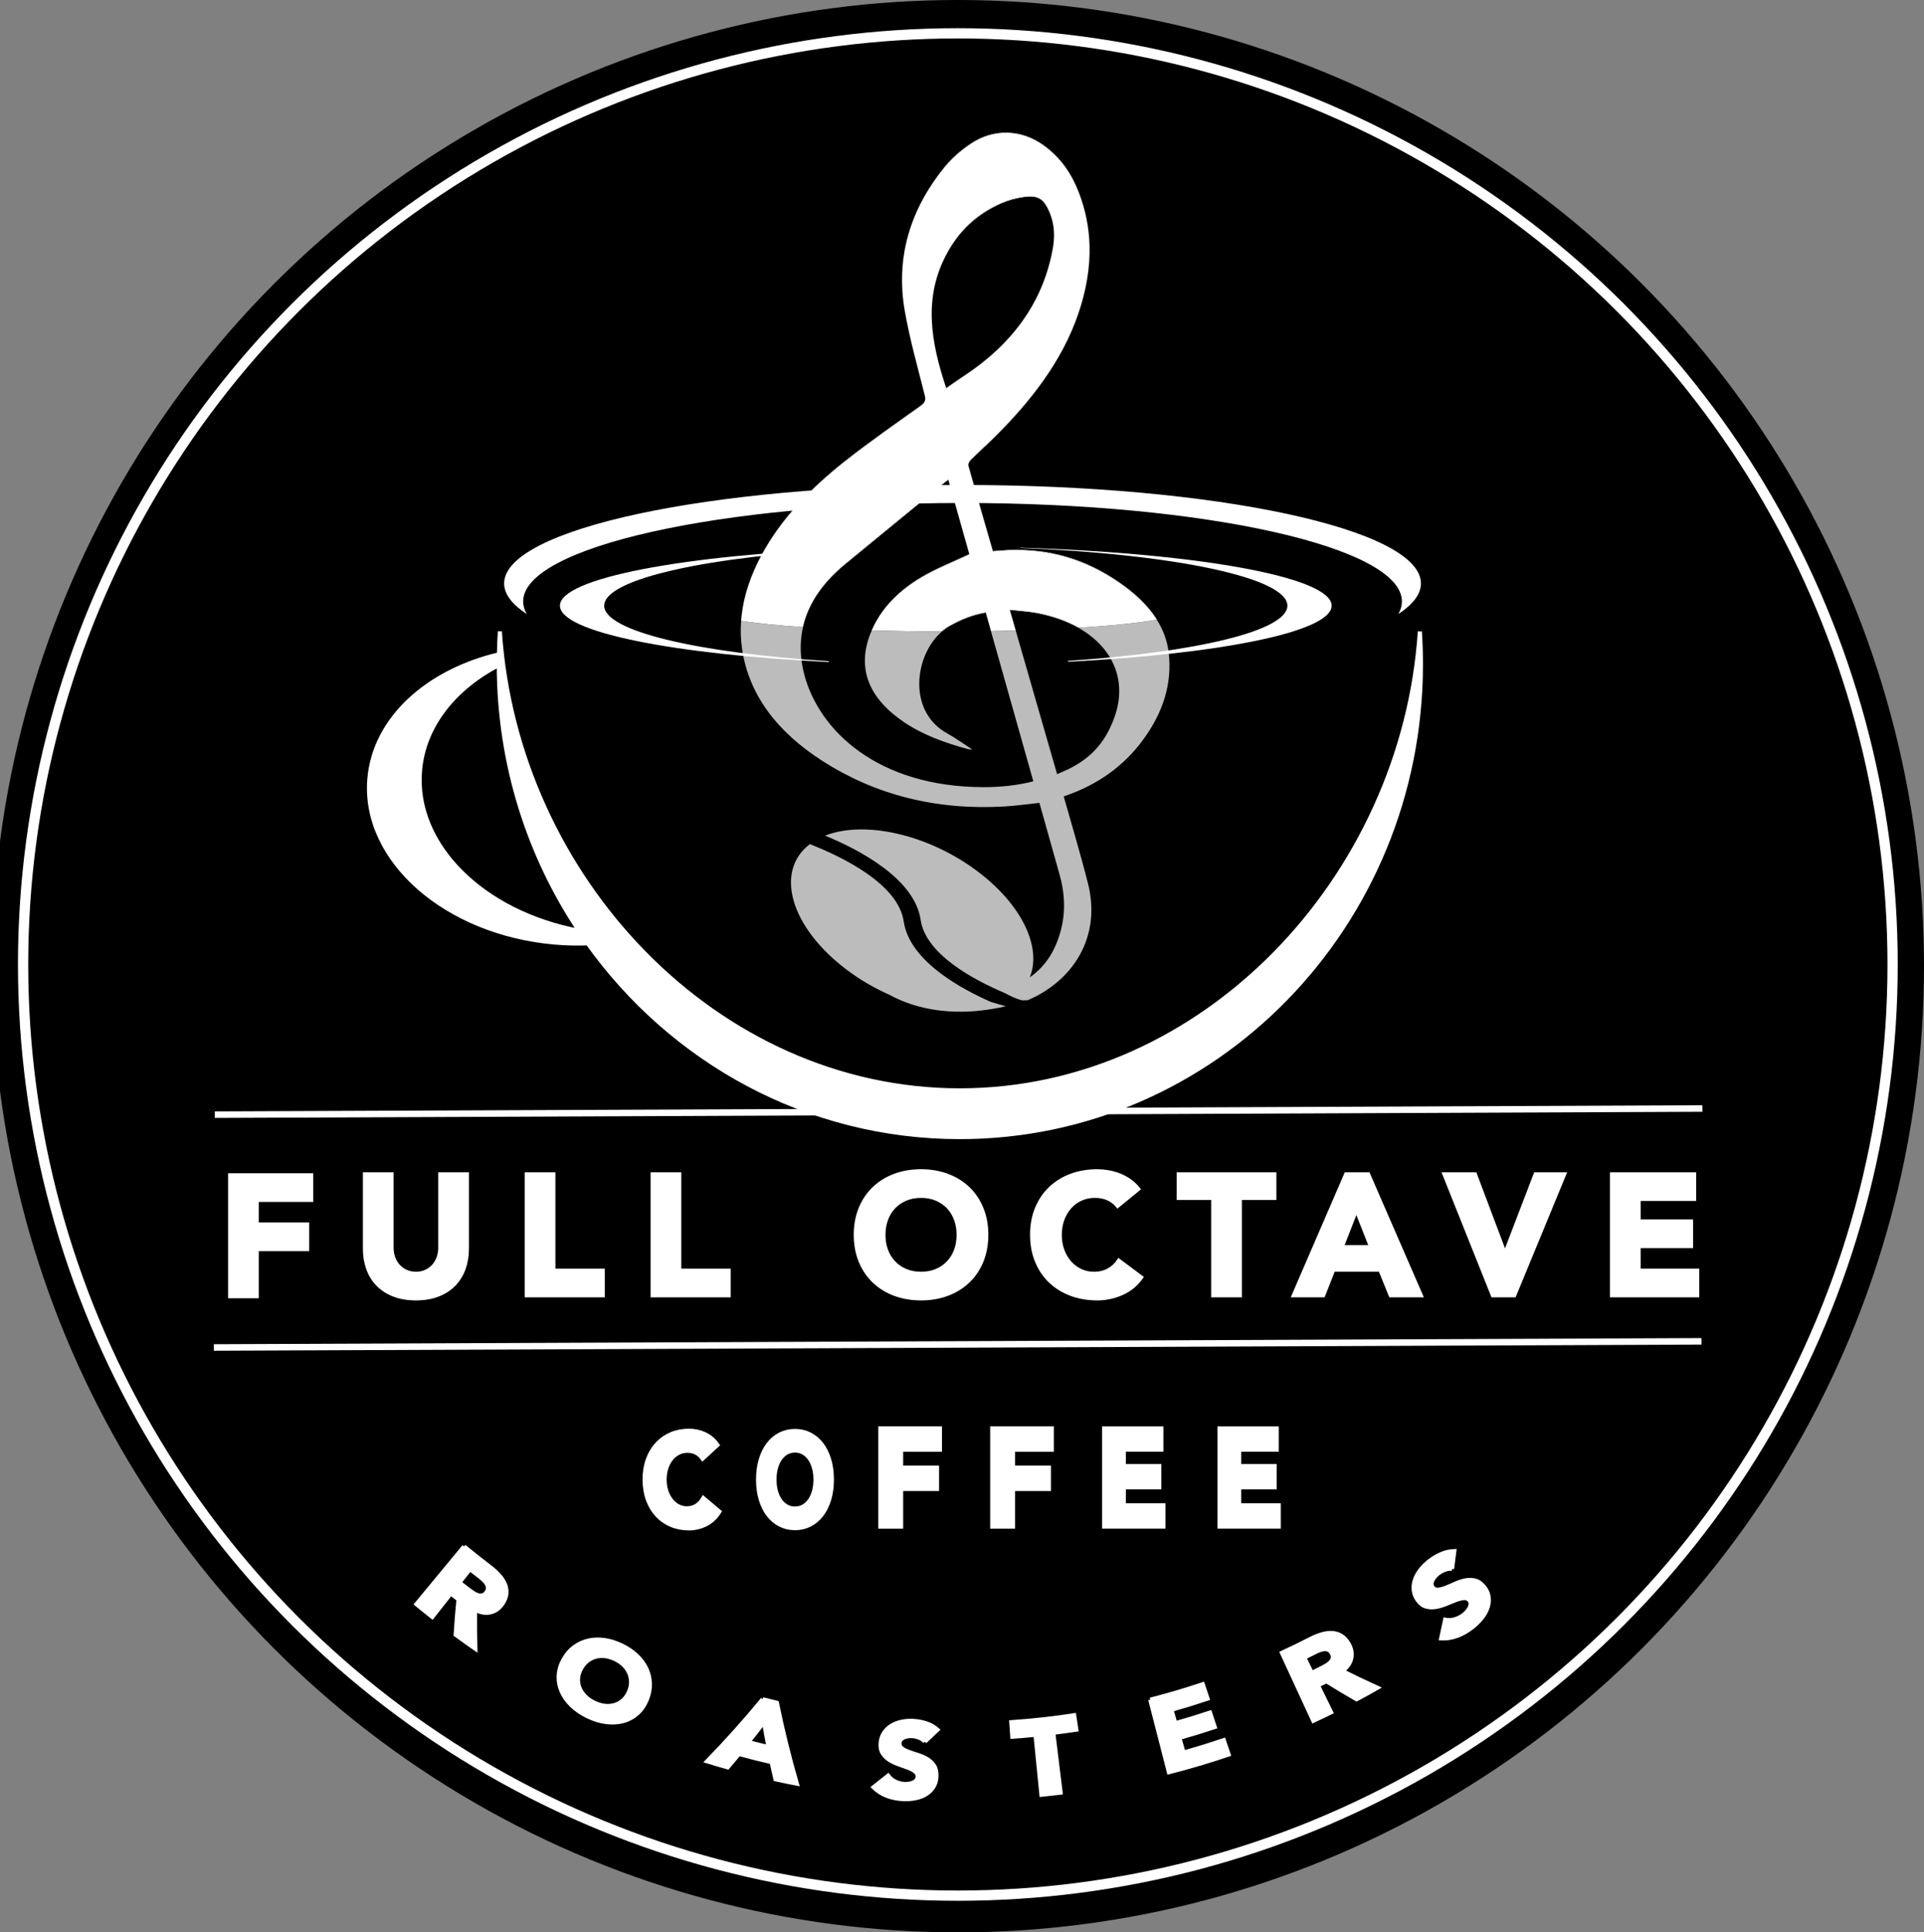 <?xml version="1.0" encoding="UTF-8" standalone="no"?>
<svg
   xmlns:dc="http://purl.org/dc/elements/1.1/"
   xmlns:cc="http://creativecommons.org/ns#"
   xmlns:rdf="http://www.w3.org/1999/02/22-rdf-syntax-ns#"
   xmlns:svg="http://www.w3.org/2000/svg"
   xmlns="http://www.w3.org/2000/svg"
   xmlns:sodipodi="http://sodipodi.sourceforge.net/DTD/sodipodi-0.dtd"
   xmlns:inkscape="http://www.inkscape.org/namespaces/inkscape"
   inkscape:export-ydpi="446.5"
   inkscape:export-xdpi="446.5"
   inkscape:export-filename="C:\Users\Joe\Desktop\Coffee Company\round black logo.png"
   sodipodi:docname="round sticker black.svg"
   inkscape:version="1.0 (4035a4fb49, 2020-05-01)"
   id="svg2522"
   version="1.1"
   viewBox="0 0 166.96 167.66"
   height="167.66mm"
   width="166.96mm">
  <rect x="0" y="0" width="166.96" height="167.66" fill="#808080" stroke="none"/>
  <defs
     id="defs2516">
    <clipPath
       clipPathUnits="userSpaceOnUse"
       id="clipPath3097">
      <path
         d="M 0,792 H 612 V 0 H 0 Z"
         id="path3095"
         inkscape:connector-curvature="0" />
    </clipPath>
    <clipPath
       id="clipPath3522"
       clipPathUnits="userSpaceOnUse">
      <path
         inkscape:connector-curvature="0"
         id="path3524"
         style="fill:none;stroke:#ffffff;stroke-width:1.058;stroke-linecap:butt;stroke-linejoin:miter;stroke-miterlimit:10;stroke-dasharray:none;stroke-opacity:1"
         d="m 187.965,131.467 c 0,46.02 -37.306,83.325 -83.325,83.325 -46.019,0 -83.325,-37.306 -83.325,-83.325 0,-46.02 37.306,-83.325 83.325,-83.325 46.02,0 83.325,37.306 83.325,83.325 z" />
    </clipPath>
  </defs>
  <sodipodi:namedview
     inkscape:document-rotation="0"
     showborder="false"
     inkscape:pagecheckerboard="false"
     showguides="false"
     fit-margin-bottom="0"
     fit-margin-right="0"
     fit-margin-left="-0.7"
     fit-margin-top="0"
     inkscape:window-maximized="1"
     inkscape:window-y="-9"
     inkscape:window-x="-9"
     inkscape:window-height="1001"
     inkscape:window-width="1920"
     showgrid="false"
     inkscape:current-layer="layer1"
     inkscape:document-units="mm"
     inkscape:cy="354.18673"
     inkscape:cx="501.18918"
     inkscape:zoom="1.0076756"
     inkscape:pageshadow="2"
     inkscape:pageopacity="0.0"
     borderopacity="1.0"
     bordercolor="#666666"
     pagecolor="#ffffff"
     id="base" />
  <g
     transform="translate(8.38,-77.34)"
     id="layer1"
     inkscape:groupmode="layer"
     inkscape:label="Layer 1">
    <ellipse
       ry="80.406"
       rx="80.406"
       cy="161.22"
       cx="73.997"
       id="path4432"
       style="fill:#ffffff;fill-opacity:1;stroke:#ffffff;stroke-width:1.5;stroke-linecap:butt;stroke-linejoin:miter;stroke-miterlimit:4;stroke-dasharray:none;stroke-dashoffset:12.7;stroke-opacity:1;paint-order:fill markers stroke" />
    <circle
       r="68.568"
       cy="161.17"
       cx="74.75"
       id="path13673"
       style="fill:#000000;fill-opacity:1;stroke:#000000;stroke-width:30.525;stroke-linecap:butt;stroke-linejoin:miter;stroke-miterlimit:4;stroke-dasharray:none;stroke-dashoffset:48;stroke-opacity:1;paint-order:fill markers stroke" />
    <path
       d="m 11.59,179.315 h 7.038 v 2.134 h -4.727 v 2.134 h 4.371 v 2.134 h -4.371 v 4.089 h -2.311 z"
       style="fill:#ffffff;fill-opacity:1;fill-rule:nonzero;stroke:#ffffff;stroke-width:0.353;stroke-opacity:1"
       id="path3089"
       inkscape:connector-curvature="0" />
    <g
       transform="matrix(0.353,0,0,-0.353,-34.102,314.849)"
       id="g3093"
       clip-path="url(#clipPath3097)">
      <g
         id="g3099"
         transform="translate(187.649,365.921)">
        <path
           d="m 0,0 c 0,-1.764 -0.267,-3.388 -0.798,-4.872 -0.533,-1.484 -1.323,-2.772 -2.373,-3.863 -1.05,-1.093 -2.359,-1.948 -3.927,-2.563 -1.569,-0.615 -3.375,-0.924 -5.418,-0.924 -2.072,0 -3.892,0.309 -5.46,0.924 -1.568,0.615 -2.877,1.47 -3.927,2.563 -1.05,1.091 -1.842,2.379 -2.373,3.863 -0.533,1.484 -0.798,3.108 -0.798,4.872 v 18.271 h 6.552 V 0.252 c 0,-0.924 0.147,-1.778 0.441,-2.562 0.294,-0.784 0.706,-1.463 1.239,-2.037 0.531,-0.574 1.169,-1.022 1.911,-1.343 0.742,-0.323 1.547,-0.484 2.415,-0.484 0.868,0 1.665,0.161 2.394,0.484 0.727,0.321 1.358,0.769 1.89,1.343 0.531,0.574 0.945,1.253 1.239,2.037 0.294,0.784 0.441,1.638 0.441,2.562 V 18.271 H 0 Z"
           style="fill:#ffffff;fill-opacity:1;fill-rule:nonzero;stroke:#ffffff;stroke-opacity:1"
           id="path3101"
           inkscape:connector-curvature="0" />
      </g>
      <g
         id="g3103"
         transform="translate(202.349,384.191)">
        <path
           d="M 0,0 H 6.552 V -23.688 H 18.69 v -6.048 H 0 Z"
           style="fill:#ffffff;fill-opacity:1;fill-rule:nonzero;stroke:#ffffff;stroke-opacity:1"
           id="path3105"
           inkscape:connector-curvature="0" />
      </g>
      <g
         id="g3107"
         transform="translate(233.303,384.191)">
        <path
           d="M 0,0 H 6.552 V -23.688 H 18.69 v -6.048 H 0 Z"
           style="fill:#ffffff;fill-opacity:1;fill-rule:nonzero;stroke:#ffffff;stroke-opacity:1"
           id="path3109"
           inkscape:connector-curvature="0" />
      </g>
      <g
         id="g3111"
         transform="translate(290.044,369.323)">
        <path
           d="m 0,0 c 0,-1.4 0.217,-2.682 0.651,-3.843 0.434,-1.163 1.057,-2.171 1.869,-3.024 0.812,-0.855 1.785,-1.52 2.919,-1.995 1.134,-0.477 2.401,-0.714 3.801,-0.714 1.4,0 2.667,0.237 3.801,0.714 1.134,0.475 2.106,1.14 2.919,1.995 0.812,0.853 1.435,1.861 1.869,3.024 0.434,1.161 0.65,2.443 0.65,3.843 0,1.371 -0.216,2.646 -0.65,3.822 C 17.395,4.998 16.772,6.013 15.96,6.867 15.147,7.721 14.175,8.386 13.041,8.862 11.907,9.338 10.64,9.576 9.24,9.576 7.84,9.576 6.573,9.338 5.439,8.862 4.305,8.386 3.332,7.721 2.52,6.867 1.708,6.013 1.085,4.998 0.651,3.822 0.217,2.646 0,1.371 0,0 m -6.804,0 c 0,2.38 0.399,4.536 1.197,6.468 0.798,1.931 1.911,3.576 3.339,4.935 1.428,1.358 3.122,2.401 5.082,3.129 1.959,0.728 4.102,1.092 6.426,1.092 2.324,0 4.466,-0.364 6.426,-1.092 1.959,-0.728 3.653,-1.771 5.082,-3.129 1.428,-1.359 2.541,-3.004 3.339,-4.935 C 24.885,4.536 25.284,2.38 25.284,0 c 0,-2.381 -0.399,-4.536 -1.197,-6.468 -0.798,-1.932 -1.911,-3.577 -3.339,-4.935 -1.429,-1.359 -3.123,-2.402 -5.082,-3.129 -1.96,-0.728 -4.102,-1.092 -6.426,-1.092 -2.324,0 -4.467,0.364 -6.426,1.092 -1.96,0.727 -3.654,1.77 -5.082,3.129 -1.428,1.358 -2.541,3.003 -3.339,4.935 -0.798,1.932 -1.197,4.087 -1.197,6.468"
           style="fill:#ffffff;fill-opacity:1;fill-rule:nonzero;stroke:#ffffff;stroke-opacity:1"
           id="path3113"
           inkscape:connector-curvature="0" />
      </g>
      <g
         id="g3115"
         transform="translate(347.625,376.463)">
        <path
           d="m 0,0 c -0.645,0.784 -1.436,1.386 -2.373,1.807 -0.939,0.42 -2.023,0.63 -3.255,0.63 -1.232,0 -2.373,-0.239 -3.423,-0.714 -1.05,-0.477 -1.96,-1.142 -2.73,-1.995 -0.771,-0.855 -1.372,-1.87 -1.806,-3.045 -0.434,-1.177 -0.651,-2.452 -0.651,-3.823 0,-1.4 0.217,-2.681 0.651,-3.842 0.434,-1.164 1.029,-2.171 1.785,-3.025 0.756,-0.854 1.645,-1.519 2.667,-1.995 1.022,-0.477 2.121,-0.714 3.297,-0.714 1.344,0 2.534,0.279 3.57,0.84 1.036,0.56 1.89,1.344 2.562,2.353 l 5.46,-4.075 c -1.26,-1.763 -2.856,-3.066 -4.788,-3.906 -1.932,-0.84 -3.92,-1.26 -5.964,-1.26 -2.324,0 -4.467,0.365 -6.426,1.092 -1.96,0.728 -3.654,1.771 -5.082,3.129 -1.428,1.358 -2.541,3.003 -3.339,4.936 -0.798,1.931 -1.197,4.086 -1.197,6.467 0,2.38 0.399,4.536 1.197,6.468 0.798,1.932 1.911,3.576 3.339,4.936 1.428,1.357 3.122,2.4 5.082,3.129 1.959,0.727 4.102,1.091 6.426,1.091 0.84,0 1.715,-0.077 2.625,-0.231 C -1.464,8.099 -0.567,7.854 0.315,7.519 1.197,7.183 2.044,6.734 2.856,6.174 3.668,5.613 4.396,4.928 5.04,4.116 Z"
           style="fill:#ffffff;fill-opacity:1;fill-rule:nonzero;stroke:#ffffff;stroke-opacity:1"
           id="path3117"
           inkscape:connector-curvature="0" />
      </g>
      <g
         id="g3119"
         transform="translate(371.103,378.396)">
        <path
           d="M 0,0 H -8.483 V 5.796 H 15.036 V 0 H 6.553 V -23.94 H 0 Z"
           style="fill:#ffffff;fill-opacity:1;fill-rule:nonzero;stroke:#ffffff;stroke-opacity:1"
           id="path3121"
           inkscape:connector-curvature="0" />
      </g>
      <g
         id="g3123"
         transform="translate(406.299,375.539)">
        <path
           d="M 0,0 -3.612,-9.24 H 3.654 Z M -2.52,8.652 H 2.898 L 15.834,-21.084 H 8.442 l -2.562,6.3 H -5.67 l -2.477,-6.3 h -7.225 z"
           style="fill:#ffffff;fill-opacity:1;fill-rule:nonzero;stroke:#ffffff;stroke-opacity:1"
           id="path3125"
           inkscape:connector-curvature="0" />
      </g>
      <g
         id="g3127"
         transform="translate(427.971,384.191)">
        <path
           d="m 0,0 h 7.477 l 7.349,-19.488 H 14.91 L 22.387,0 H 29.4 L 17.137,-29.736 h -5.25 z"
           style="fill:#ffffff;fill-opacity:1;fill-rule:nonzero;stroke:#ffffff;stroke-opacity:1"
           id="path3129"
           inkscape:connector-curvature="0" />
      </g>
      <g
         id="g3131"
         transform="translate(469.131,384.191)">
        <path
           d="M 0,0 H 20.202 V -6.048 H 6.552 v -5.545 h 12.894 v -6.048 H 6.552 v -6.047 h 14.406 v -6.048 H 0 Z"
           style="fill:#ffffff;fill-opacity:1;fill-rule:nonzero;stroke:#ffffff;stroke-opacity:1"
           id="path3133"
           inkscape:connector-curvature="0" />
      </g>
      <g
         id="g3135"
         transform="translate(241.958,309.268)">
        <path
           d="M 3.661,5.309 C 3.229,5.901 2.698,6.358 2.069,6.674 1.44,6.994 0.712,7.151 -0.114,7.151 -0.942,7.151 -1.706,6.972 -2.41,6.611 -3.115,6.251 -3.726,5.748 -4.242,5.101 -4.759,4.455 -5.162,3.687 -5.453,2.797 -5.745,1.907 -5.89,0.943 -5.89,-0.096 c 0,-1.061 0.145,-2.03 0.437,-2.909 0.291,-0.88 0.69,-1.643 1.197,-2.289 0.507,-0.647 1.103,-1.15 1.789,-1.51 0.685,-0.361 1.423,-0.54 2.212,-0.54 0.902,0 1.699,0.211 2.395,0.636 0.694,0.423 1.268,1.017 1.719,1.78 L 7.521,-8.014 C 6.675,-9.35 5.605,-10.334 4.309,-10.971 c -1.296,-0.634 -2.629,-0.954 -4.001,-0.954 -1.558,0 -2.997,0.277 -4.31,0.827 -1.315,0.552 -2.451,1.341 -3.409,2.37 -0.958,1.028 -1.704,2.272 -2.24,3.736 -0.535,1.462 -0.803,3.094 -0.803,4.896 0,1.801 0.268,3.434 0.803,4.895 0.535,1.464 1.282,2.708 2.24,3.736 0.958,1.029 2.094,1.818 3.409,2.37 1.314,0.551 2.752,0.825 4.31,0.825 0.563,0 1.15,-0.058 1.761,-0.175 C 2.679,11.439 3.281,11.253 3.872,11 4.464,10.745 5.031,10.406 5.577,9.981 6.121,9.557 6.609,9.039 7.042,8.423 Z"
           style="fill:#ffffff;fill-opacity:1;fill-rule:nonzero;stroke:#ffffff;stroke-width:1.36;stroke-opacity:1"
           id="path3137"
           inkscape:connector-curvature="0" />
      </g>
      <g
         id="g3139"
         transform="translate(262.77,305.527)">
        <path
           d="m 0.369,3.644 c 0,-1.059 0.12,-2.029 0.363,-2.909 0.242,-0.88 0.59,-1.642 1.043,-2.289 0.453,-0.647 0.996,-1.15 1.629,-1.51 0.633,-0.361 1.339,-0.541 2.121,-0.541 0.781,0 1.488,0.179 2.121,0.541 0.633,0.36 1.176,0.863 1.629,1.51 0.453,0.647 0.8,1.409 1.043,2.289 0.242,0.88 0.363,1.85 0.363,2.909 0,1.039 -0.121,2.003 -0.363,2.893 C 10.075,7.428 9.728,8.195 9.275,8.843 8.822,9.489 8.279,9.993 7.646,10.353 c -0.633,0.361 -1.34,0.541 -2.121,0.541 -0.782,0 -1.488,-0.179 -2.121,-0.541 C 2.771,9.993 2.228,9.489 1.775,8.843 1.322,8.195 0.974,7.428 0.732,6.537 0.489,5.647 0.369,4.683 0.369,3.644 m -3.797,0 c 0,1.801 0.223,3.434 0.668,4.897 0.445,1.463 1.066,2.708 1.863,3.736 0.797,1.029 1.742,1.817 2.836,2.369 1.093,0.551 2.289,0.827 3.586,0.827 1.297,0 2.492,-0.276 3.586,-0.827 1.093,-0.552 2.039,-1.34 2.836,-2.369 0.797,-1.028 1.418,-2.273 1.863,-3.736 0.445,-1.463 0.668,-3.096 0.668,-4.897 0,-1.802 -0.223,-3.434 -0.668,-4.897 C 13.365,-2.715 12.743,-3.961 11.947,-4.989 11.15,-6.018 10.204,-6.805 9.111,-7.358 8.017,-7.908 6.821,-8.186 5.525,-8.186 c -1.297,0 -2.493,0.277 -3.586,0.828 -1.094,0.552 -2.039,1.34 -2.836,2.369 -0.797,1.028 -1.418,2.273 -1.863,3.736 -0.445,1.463 -0.668,3.094 -0.668,4.897"
           style="fill:#ffffff;fill-opacity:1;fill-rule:nonzero;stroke:#ffffff;stroke-width:1.241;stroke-opacity:1"
           id="path3141"
           inkscape:connector-curvature="0" />
      </g>
      <g
         id="g3143"
         transform="translate(291.677,313.315)">
        <path
           d="m -2.176,8.22 h 14.217 V 3.395 H 2.493 V -1.431 H 11.323 V -6.256 H 2.493 V -15.505 H -2.176 Z"
           style="fill:#ffffff;fill-opacity:1;fill-rule:nonzero;stroke:#ffffff;stroke-width:1.44;stroke-opacity:1"
           id="path3145"
           inkscape:connector-curvature="0" />
      </g>
      <g
         id="g3147"
         transform="translate(317.924,313.315)">
        <path
           d="M -0.923,8.22 H 13.294 V 3.395 H 3.746 V -1.431 H 12.576 v -4.825 H 3.746 v -9.249 h -4.669 z"
           style="fill:#ffffff;fill-opacity:1;fill-rule:nonzero;stroke:#ffffff;stroke-width:1.44;stroke-opacity:1"
           id="path3149"
           inkscape:connector-curvature="0" />
      </g>
      <g
         id="g3151"
         transform="translate(344.169,313.315)">
        <path
           d="M 0.33,8.22 H 13.993 V 3.395 H 4.763 V -1.029 H 13.483 V -5.854 H 4.763 v -4.825 h 9.743 v -4.825 H 0.33 Z"
           style="fill:#ffffff;fill-opacity:1;fill-rule:nonzero;stroke:#ffffff;stroke-width:1.402;stroke-opacity:1"
           id="path3153"
           inkscape:connector-curvature="0" />
      </g>
      <g
         id="g3155"
         transform="translate(371.229,313.315)">
        <path
           d="M 1.622,8.22 H 15.286 V 3.395 H 6.054 V -1.029 H 14.775 V -5.854 H 6.054 v -4.825 h 9.744 v -4.825 H 1.622 Z"
           style="fill:#ffffff;fill-opacity:1;fill-rule:nonzero;stroke:#ffffff;stroke-width:1.402;stroke-opacity:1"
           id="path3157"
           inkscape:connector-curvature="0" />
      </g>
      <g
         id="g3159"
         transform="translate(309.486,553.628)">
        <path
           d="m 0,0 c -62.234,0 -112.686,-10.834 -112.686,-24.2 0,-2.626 1.949,-5.154 5.551,-7.522 -0.577,1.014 -0.876,2.047 -0.876,3.096 0,13.365 48.359,24.2 108.011,24.2 59.653,0 108.012,-10.835 108.012,-24.2 0,-1.049 -0.299,-2.082 -0.876,-3.096 3.601,2.368 5.551,4.896 5.551,7.522 C 112.687,-10.834 62.235,0 0,0"
           style="fill:#ffffff;fill-opacity:1;fill-rule:nonzero;stroke:#ffffff;stroke-width:0;stroke-miterlimit:4;stroke-dasharray:none;stroke-opacity:1"
           id="path3161"
           inkscape:connector-curvature="0" />
      </g>
      <g
         id="g3163"
         transform="translate(176.122,483.409)">
        <path
           d="M 0,0 C 0.931,10.97 8.374,20.229 19.354,25.971 19.401,1.734 26.68,-20.759 39.09,-39.366 15.503,-34.943 -1.553,-18.286 0,0 m 19.388,28.249 c -0.003,-0.152 -0.006,-0.305 -0.009,-0.457 -0.013,0.153 0.002,0.305 0.009,0.457 m 226.39,5.965 c -4.011,-60.479 -53.1,-112.791 -113.077,-112.791 -59.976,0 -109.065,52.312 -113.076,112.791 -0.124,-1.86 -0.192,-3.735 -0.231,-5.617 -17.582,-4.161 -30.593,-15.831 -31.846,-30.582 -1.694,-19.957 18.769,-37.989 45.706,-40.277 2.701,-0.229 5.363,-0.286 7.97,-0.192 20.625,-28.866 53.914,-47.613 91.477,-47.613 62.602,0 113.35,52.057 113.35,116.273 0,2.692 -0.097,5.361 -0.273,8.008"
           style="fill:#ffffff;fill-opacity:1;fill-rule:nonzero;stroke:#ffffff;stroke-opacity:1"
           id="path3165"
           inkscape:connector-curvature="0" />
      </g>
      <g
         id="g3167"
         transform="translate(300.217,575.629)">
        <path
           d="m 0,0 c -1.746,6.946 -3.717,13.876 -4.939,20.878 -0.273,1.569 -0.464,3.127 -0.571,4.674 0.106,-1.581 0.296,-3.174 0.576,-4.778 C -3.713,13.772 -1.741,6.842 0.004,-0.104 0.065,-0.348 0.095,-0.566 0.102,-0.771 0.106,-0.538 0.071,-0.284 0,0"
           style="fill:#ffffff;fill-opacity:1;fill-rule:nonzero;stroke:none"
           id="path3169"
           inkscape:connector-curvature="0" />
      </g>
      <g
         id="g3171"
         transform="translate(337.955,595.821)">
        <path
           d="m 0,0 c -3.92,-11.533 -11.635,-21.608 -21.199,-30.959 -1.715,-1.677 -3.539,-3.291 -5.227,-4.981 -0.394,-0.395 -0.725,-1.034 -0.599,-1.483 v -10e-4 c -0.059,0.44 0.237,1.012 0.603,1.379 1.689,1.691 3.513,3.304 5.228,4.981 9.564,9.351 17.278,19.427 21.199,30.96 C 1.911,5.503 2.923,11.118 2.749,16.734 2.907,11.153 1.895,5.572 0,0"
           style="fill:#ffffff;fill-opacity:1;fill-rule:nonzero;stroke:none"
           id="path3173"
           inkscape:connector-curvature="0" />
      </g>
      <g
         id="g3175"
         transform="translate(255.07,520.547)">
        <path
           d="M 0,0 C 0.023,0.287 0.058,0.572 0.088,0.858 0.057,0.572 0.024,0.287 0,0"
           style="fill:#ffffff;fill-opacity:1;fill-rule:nonzero;stroke:none"
           id="path3177"
           inkscape:connector-curvature="0" />
      </g>
      <g
         id="g3179"
         transform="translate(295.125,495.312)">
        <path
           d="m 0,0 c 4.551,-3.079 9.958,-5.056 15.666,-6.605 0.202,-0.055 0.434,-0.05 1.103,-0.12 -0.657,0.446 -0.998,0.689 -1.354,0.918 -1.572,1.009 -3.068,2.095 -4.735,3.005 -9.984,5.452 -8.11,19.369 -1.366,25.115 -0.043,0 -0.085,0 -0.127,0 -5.97,0.01 -11.721,0.102 -17.128,0.264 C -8.09,22.233 -8.256,21.898 -8.388,21.547 -11.568,13.076 -8.678,5.872 0,0"
           style="fill:#bdbcbc;fill-opacity:1;fill-rule:nonzero;stroke:#ffffff;stroke-width:0;stroke-miterlimit:4;stroke-dasharray:none;stroke-opacity:1"
           id="path3181"
           inkscape:connector-curvature="0" />
      </g>
      <g
         id="g3183"
         transform="translate(360.144,512.564)">
        <path
           d="m 0,0 c -0.361,2.897 -1.371,5.529 -2.898,7.951 -4.53,-0.793 -11.123,-1.471 -19.144,-1.97 -0.052,-0.003 -0.107,-0.006 -0.159,-0.009 8.437,-4.751 12.057,-12.858 8.972,-21.76 -1.869,-5.394 -5.127,-10.048 -11.624,-13.097 -0.767,-0.361 -1.557,-0.693 -2.558,-1.136 -3.402,11.804 -6.762,23.457 -10.18,35.317 -1.977,-0.055 -4.001,-0.101 -6.06,-0.138 h -0.025 c 3.47,-12.299 6.933,-24.573 10.42,-36.934 -4.081,-1.041 -8.154,-1.441 -12.274,-1.432 -26.128,0.057 -40.414,14.026 -44.007,27.586 -1.089,4.108 -1.193,8.028 -0.346,11.755 -0.01,0 -0.02,0.001 -0.03,0.002 -6.085,0.42 -11.249,0.946 -15.179,1.549 -0.17,-2.29 -0.102,-4.606 0.244,-6.952 1.653,-11.177 8.521,-20.32 19.816,-27.546 12.852,-8.221 27.732,-12.126 44.684,-11.142 2.834,0.164 5.642,0.576 8.587,0.887 1.645,-5.853 3.282,-11.712 4.94,-17.568 1.318,-4.66 1.538,-9.345 0.261,-14.013 -1.127,-4.12 -3.277,-8.332 -7.574,-11.31 2.983,7.295 -1.805,17.762 -12.829,26.052 -12.149,9.137 -27.82,12.586 -37.48,8.784 8.56,-3.536 22.006,-10.625 23.484,-20.705 1.237,-8.425 12.945,-14.72 20.8,-18.039 1.23,-0.671 2.638,-1.384 4.169,-1.728 0.385,-0.087 0.909,0.077 1.298,0 6.297,2.659 11.459,7.385 13.968,13.437 2.093,5.047 2.179,10.241 0.878,15.382 -1.788,7.07 -3.915,14.092 -5.941,21.295 8.667,2.912 14.928,7.712 19.447,13.83 C -1.371,-14.924 0.963,-7.731 0,0"
           style="fill:#bdbcbc;fill-opacity:1;fill-rule:nonzero;stroke:none"
           id="path3185"
           inkscape:connector-curvature="0" />
      </g>
      <g
         id="g3187"
         transform="translate(304.115,433.573)">
        <path
           d="m 0,0 c -4.624,3.476 -8.361,7.771 -9.101,12.816 -1.364,9.286 -15.444,15.985 -23.069,18.962 -8.771,-6.703 -4.73,-20.502 9.073,-30.882 3.311,-2.491 6.885,-4.555 10.527,-6.168 5.024,-2.751 11.098,-4.187 17.669,-4.138 1.205,-0.012 2.377,0.044 3.509,0.165 0.384,0.033 0.769,0.069 1.156,0.112 2.216,0.245 4.309,0.603 6.279,1.071 -1.251,0.329 -2.535,0.686 -3.794,1.089 C 8.374,-5.252 3.877,-2.916 0,0"
           style="fill:#bdbcbc;fill-opacity:1;fill-rule:nonzero;stroke:none"
           id="path3189"
           inkscape:connector-curvature="0" />
      </g>
      <g
         id="g3191"
         transform="translate(305.753,610.685)">
        <path
           d="m 0,0 c 2.79,5.062 6.897,9.359 13.303,12.161 1.694,0.741 3.659,1.273 5.588,1.535 3.01,0.409 4.456,-0.331 5.604,-2.47 1.081,-2.013 1.609,-4.087 1.713,-6.186 -0.092,2.134 -0.618,4.245 -1.717,6.29 -1.149,2.14 -2.595,2.88 -5.604,2.471 C 16.958,13.539 14.992,13.006 13.299,12.265 6.893,9.464 2.785,5.166 -0.004,0.104 -3.048,-5.417 -4.049,-10.952 -3.818,-16.52 -4.032,-10.988 -3.024,-5.487 0,0"
           style="fill:#ffffff;fill-opacity:1;fill-rule:nonzero;stroke:none"
           id="path3193"
           inkscape:connector-curvature="0" />
      </g>
      <g
         id="g3195"
         transform="translate(321.099,522.994)">
        <path
           d="m 0,0 c 0.01,-0.036 0.021,-0.071 0.03,-0.107 2.326,-0.259 4.458,-0.367 6.499,-0.747 3.957,-0.735 7.418,-1.973 10.315,-3.604 0.052,0.003 0.107,0.006 0.159,0.009 -2.93,1.678 -6.445,2.95 -10.478,3.7 C 4.476,-0.368 2.336,-0.261 0,0"
           style="fill:#ffffff;fill-opacity:1;fill-rule:nonzero;stroke:none"
           id="path3197"
           inkscape:connector-curvature="0" />
      </g>
      <g
         id="g3199"
         transform="translate(280.774,534.254)">
        <path
           d="m 0,0 c 8.145,6.683 16.288,13.366 24.434,20.047 0.185,0.152 0.399,0.285 0.784,0.557 1.778,-6.3 3.511,-12.441 5.14,-18.212 0.008,0.003 0.015,0.006 0.023,0.009 C 28.744,8.2 27.002,14.375 25.214,20.708 24.829,20.437 24.615,20.304 24.429,20.151 16.283,13.47 8.14,6.787 -0.004,0.104 -5.332,-4.266 -8.7,-9.067 -10.186,-14.252 -8.684,-9.105 -5.294,-4.343 0,0"
           style="fill:#ffffff;fill-opacity:1;fill-rule:nonzero;stroke:none"
           id="path3201"
           inkscape:connector-curvature="0" />
      </g>
      <g
         id="g3203"
         transform="translate(287.672,519.005)">
        <path
           d="M 0,0 C -0.016,-0.031 -0.031,-0.063 -0.046,-0.095 -0.031,-0.063 -0.016,-0.032 0,0"
           style="fill:#ffffff;fill-opacity:1;fill-rule:nonzero;stroke:none"
           id="path3205"
           inkscape:connector-curvature="0" />
      </g>
      <g
         id="g3207"
         transform="translate(270.231,518.699)">
        <path
           d="M 0,0 C 0.01,0 0.02,-0.001 0.029,-0.002 0.094,0.282 0.157,0.566 0.232,0.848 0.158,0.564 0.063,0.285 0,0"
           style="fill:#ffffff;fill-opacity:1;fill-rule:nonzero;stroke:none"
           id="path3209"
           inkscape:connector-curvature="0" />
      </g>
      <g
         id="g3211"
         transform="translate(306.26,519.02)">
        <path
           d="m 0,0 c -0.688,-0.387 -1.337,-0.86 -1.948,-1.394 0.042,0 0.084,-0.001 0.127,-0.001 0.575,0.491 1.183,0.929 1.825,1.291 2.658,1.493 5.423,2.707 8.93,3.319 0.425,-1.506 0.849,-3.008 1.274,-4.513 h 0.024 C 9.797,0.242 9.364,1.779 8.929,3.32 5.422,2.708 2.658,1.493 0,0"
           style="fill:#ffffff;fill-opacity:1;fill-rule:nonzero;stroke:none"
           id="path3213"
           inkscape:connector-curvature="0" />
      </g>
      <g
         id="g3215"
         transform="translate(270.463,519.546)">
        <path
           d="M 0,0 C 0.04,0.152 0.082,0.304 0.125,0.455 0.081,0.304 0.041,0.152 0,0"
           style="fill:#ffffff;fill-opacity:1;fill-rule:nonzero;stroke:none"
           id="path3217"
           inkscape:connector-curvature="0" />
      </g>
      <g
         id="g3219"
         transform="translate(331.699,611.96)">
        <path
           d="m 0,0 c -2.205,-12.572 -9.249,-23.266 -22.106,-31.65 -1.337,-0.871 -2.608,-1.799 -4.117,-2.844 -1.87,5.612 -3.313,11.171 -3.542,16.699 0.215,-5.562 1.665,-11.157 3.547,-16.804 1.508,1.045 2.78,1.973 4.115,2.845 12.859,8.383 19.903,19.077 22.107,31.65 C 0.23,1.188 0.325,2.481 0.262,3.765 0.314,2.516 0.22,1.258 0,0"
           style="fill:#ffffff;fill-opacity:1;fill-rule:nonzero;stroke:none"
           id="path3221"
           inkscape:connector-curvature="0" />
      </g>
      <g
         id="g3223"
         transform="translate(255.04,520.25)">
        <path
           d="m 0,0 c 0.003,0 0.007,-0.001 0.011,-0.002 0.008,0.1 0.011,0.2 0.019,0.3 C 0.022,0.198 0.007,0.1 0,0"
           style="fill:#ffffff;fill-opacity:1;fill-rule:nonzero;stroke:none"
           id="path3225"
           inkscape:connector-curvature="0" />
      </g>
      <g
         id="g3227"
         transform="translate(287.672,519.005)">
        <path
           d="m 0,0 c 2.377,4.788 6.42,8.788 11.838,11.961 3.535,2.07 7.573,3.655 11.65,5.585 -0.009,0.031 -0.019,0.063 -0.028,0.095 C 19.391,15.716 15.362,14.132 11.834,12.066 6.384,8.874 2.368,4.827 0,0"
           style="fill:#ffffff;fill-opacity:1;fill-rule:nonzero;stroke:none"
           id="path3229"
           inkscape:connector-curvature="0" />
      </g>
      <g
         id="g3231"
         transform="translate(316.955,537.303)">
        <path
           d="m 0,0 c 1.289,0.089 2.519,0.203 3.752,0.255 10.624,0.445 19.47,-2.585 27.173,-7.864 3.969,-2.72 7.194,-5.735 9.365,-9.179 0.018,0.003 0.038,0.006 0.055,0.009 -2.171,3.484 -5.419,6.529 -9.425,9.275 C 23.218,-2.226 14.372,0.805 3.748,0.359 2.514,0.308 1.284,0.193 -0.004,0.104 -2.052,7.19 -4.079,14.136 -6.025,21.094 -6.021,21.06 -6.03,21.022 -6.021,20.99 -4.074,14.032 -2.048,7.086 0,0"
           style="fill:#ffffff;fill-opacity:1;fill-rule:nonzero;stroke:none"
           id="path3233"
           inkscape:connector-curvature="0" />
      </g>
      <g
         id="g3235"
         transform="translate(321.129,522.887)">
        <path
           d="m 0,0 -0.026,0.003 c 0.486,-1.686 0.966,-3.353 1.45,-5.029 0.008,0 0.016,0 0.025,10e-4 C 0.966,-3.351 0.485,-1.684 0,0"
           style="fill:#ffffff;fill-opacity:1;fill-rule:nonzero;stroke:none"
           id="path3237"
           inkscape:connector-curvature="0" />
      </g>
      <g
         id="g3239"
         transform="translate(287.184,517.889)">
        <path
           d="M 0,0 C 0.147,0.34 0.279,0.687 0.443,1.021 0.278,0.681 0.099,0.348 -0.049,0.001 -0.033,0 -0.016,0 0,0"
           style="fill:#ffffff;fill-opacity:1;fill-rule:nonzero;stroke:none"
           id="path3241"
           inkscape:connector-curvature="0" />
      </g>
      <g
         id="g3243"
         transform="translate(305.054,631.683)">
        <path
           d="m 0,0 c 1.74,2.139 4.011,4.139 6.51,5.8 5.67,3.768 12.463,3.485 17.921,-0.476 4.384,-3.182 6.9,-7.184 8.575,-11.498 1.675,-4.316 2.51,-8.635 2.644,-12.953 -0.124,4.353 -0.961,8.707 -2.649,13.058 -1.674,4.314 -4.19,8.315 -8.574,11.497 C 18.968,9.389 12.175,9.673 6.506,5.904 4.007,4.243 1.735,2.243 -0.004,0.105 -7.734,-9.396 -11.095,-19.67 -10.347,-30.502 -11.066,-19.708 -7.705,-9.47 0,0"
           style="fill:#ffffff;fill-opacity:1;fill-rule:nonzero;stroke:none"
           id="path3245"
           inkscape:connector-curvature="0" />
      </g>
      <g
         id="g3247"
         transform="translate(280.625,559.444)">
        <path
           d="m 0,0 c 5.936,4.682 12.272,9.08 18.515,13.538 0.856,0.611 1.2,1.144 1.179,1.876 C 19.681,14.733 19.326,14.225 18.51,13.642 12.268,9.185 5.932,4.787 -0.005,0.104 c -8.606,-6.788 -15.834,-14.34 -20.551,-23.111 -2.629,-4.889 -4.363,-9.894 -4.91,-15.032 0.56,5.101 2.303,10.071 4.915,14.928 C -15.834,-14.34 -8.607,-6.789 0,0"
           style="fill:#ffffff;fill-opacity:1;fill-rule:nonzero;stroke:none"
           id="path3249"
           inkscape:connector-curvature="0" />
      </g>
      <g
         id="g3251"
         transform="translate(305.748,610.79)">
        <path
           d="m 0,0 c 2.79,5.062 6.897,9.359 13.303,12.161 1.694,0.741 3.659,1.273 5.588,1.535 3.01,0.409 4.455,-0.331 5.605,-2.47 C 25.594,9.18 26.121,7.07 26.212,4.936 26.276,3.651 26.181,2.358 25.955,1.066 23.75,-11.506 16.707,-22.2 3.848,-30.584 c -1.336,-0.872 -2.607,-1.8 -4.115,-2.844 -1.882,5.647 -3.332,11.241 -3.547,16.803 C -4.045,-11.057 -3.044,-5.522 0,0 m -35.285,-91.243 c 0.041,0.152 0.08,0.304 0.125,0.455 1.486,5.185 4.854,9.986 10.181,14.357 8.145,6.682 16.288,13.366 24.434,20.047 0.186,0.152 0.399,0.285 0.785,0.557 1.788,-6.334 3.53,-12.509 5.167,-18.307 -0.008,-0.004 -0.015,-0.007 -0.023,-0.01 0.009,-0.031 0.019,-0.064 0.028,-0.095 -4.078,-1.929 -8.115,-3.514 -11.65,-5.584 -5.418,-3.174 -9.461,-7.174 -11.838,-11.962 -0.016,-0.031 -0.031,-0.063 -0.046,-0.095 -0.164,-0.333 -0.295,-0.68 -0.443,-1.02 5.408,-0.163 11.158,-0.254 17.128,-0.264 0.611,0.535 1.26,1.008 1.949,1.394 2.657,1.494 5.422,2.708 8.929,3.32 0.434,-1.54 0.868,-3.078 1.303,-4.617 2.059,0.036 4.083,0.082 6.06,0.138 -0.483,1.676 -0.964,3.343 -1.45,5.029 l 0.026,-0.003 c -0.009,0.036 -0.02,0.071 -0.03,0.108 2.336,-0.261 4.476,-0.368 6.525,-0.749 4.033,-0.75 7.548,-2.023 10.478,-3.701 8.021,0.499 14.614,1.177 19.144,1.971 -2.171,3.443 -5.397,6.459 -9.366,9.179 -7.703,5.279 -16.548,8.309 -27.173,7.864 -1.233,-0.052 -2.462,-0.166 -3.751,-0.255 -2.048,7.086 -4.075,14.031 -6.021,20.99 -0.01,0.032 0,0.07 -0.005,0.103 v 10e-4 c -0.126,0.45 0.205,1.088 0.6,1.483 1.687,1.691 3.511,3.305 5.226,4.981 9.565,9.351 17.28,19.427 21.2,30.96 1.894,5.572 2.907,11.153 2.749,16.734 -0.135,4.318 -0.97,8.637 -2.645,12.953 -1.675,4.314 -4.19,8.316 -8.575,11.498 -5.458,3.961 -12.251,4.244 -17.921,0.476 -2.499,-1.661 -4.77,-3.661 -6.51,-5.8 -7.704,-9.47 -11.066,-19.708 -10.347,-30.502 0.107,-1.546 0.298,-3.104 0.571,-4.673 1.222,-7.002 3.194,-13.932 4.939,-20.879 0.072,-0.284 0.106,-0.537 0.102,-0.771 0.021,-0.732 -0.323,-1.264 -1.179,-1.876 -6.243,-4.457 -12.579,-8.855 -18.515,-13.537 -8.607,-6.789 -15.834,-14.341 -20.551,-23.112 -2.612,-4.856 -4.355,-9.826 -4.915,-14.927 -0.031,-0.286 -0.065,-0.572 -0.088,-0.858 -0.009,-0.1 -0.012,-0.2 -0.019,-0.3 3.93,-0.603 9.094,-1.129 15.179,-1.549 0.064,0.285 0.158,0.565 0.233,0.848"
           style="fill:#ffffff;fill-opacity:1;fill-rule:nonzero;stroke:#ffffff;stroke-width:0;stroke-miterlimit:4;stroke-dasharray:none;stroke-opacity:1"
           id="path3253"
           inkscape:connector-curvature="0" />
      </g>
      <g
         id="g3255"
         transform="translate(390.949,523.956)">
        <path
           d="m -1.607,0 c 0,-6.178 -22.427,-11.457 -54.067,-13.568 0.087,-0.068 0.172,-0.137 0.259,-0.204 37.632,1.957 64.691,7.384 64.691,13.772 0,7.04 -32.853,12.911 -76.504,14.261 -0.01,-0.027 -0.02,-0.053 -0.029,-0.08 C -29.648,12.692 -1.607,6.908 -1.607,0"
           style="fill:#ffffff;fill-opacity:1;fill-rule:nonzero;stroke:#ffffff;stroke-width:0;stroke-miterlimit:4;stroke-dasharray:none;stroke-opacity:1"
           id="path3257"
           inkscape:connector-curvature="0" />
      </g>
      <g
         id="g3259"
         transform="translate(276.749,510.304)">
        <path
           d="m 0,0 c -32.316,2.053 -55.351,7.391 -55.351,13.652 0,6.601 25.601,12.175 60.686,13.956 -0.003,0.044 -0.006,0.087 -0.009,0.131 -41.164,-1.625 -71.56,-7.316 -71.56,-14.087 0,-6.46 27.671,-11.937 65.965,-13.838 0.09,0.062 0.18,0.124 0.269,0.186"
           style="fill:#ffffff;fill-opacity:1;fill-rule:nonzero;stroke:none"
           id="path3261"
           inkscape:connector-curvature="0" />
      </g>
      <g
         id="g3263"
         transform="translate(185.811,283.865)">
        <path
           d="m 0,0 c 0.734,-0.578 1.472,-1.15 2.212,-1.717 0.338,-0.26 0.704,-0.521 1.1,-0.787 0.395,-0.266 0.785,-0.461 1.171,-0.586 0.386,-0.125 0.762,-0.15 1.128,-0.076 0.368,0.074 0.699,0.314 0.996,0.72 0.277,0.377 0.409,0.743 0.397,1.096 C 6.993,-0.996 6.895,-0.661 6.712,-0.342 6.53,-0.022 6.28,0.289 5.964,0.593 5.646,0.896 5.322,1.174 4.991,1.427 4.187,2.04 3.387,2.661 2.59,3.289 1.727,2.192 0.863,1.097 0,0 M 1.148,8.864 C 3.22,7.15 5.319,5.486 7.444,3.873 8.282,3.237 9.025,2.57 9.678,1.863 10.33,1.159 10.822,0.43 11.154,-0.33 11.486,-1.09 11.619,-1.883 11.552,-2.715 11.484,-3.547 11.147,-4.404 10.534,-5.287 9.792,-6.354 8.84,-7.039 7.67,-7.327 6.5,-7.616 5.216,-7.41 3.832,-6.697 c -0.041,-3.182 -0.013,-6.383 0.085,-9.6 -1.631,1.126 -3.249,2.278 -4.854,3.456 0.179,2.911 0.412,5.805 0.696,8.68 -0.63,0.484 -1.257,0.973 -1.882,1.466 -1.518,-1.928 -3.035,-3.855 -4.552,-5.782 -1.313,1.035 -2.617,2.087 -3.911,3.158 3.912,4.727 7.823,9.456 11.734,14.183"
           style="fill:#ffffff;fill-opacity:1;fill-rule:nonzero;stroke:#ffffff;stroke-opacity:1"
           id="path3265"
           inkscape:connector-curvature="0" />
      </g>
      <g
         id="g3267"
         transform="translate(215.661,262.623)">
        <path
           d="m 0,0 c -0.403,-0.768 -0.634,-1.543 -0.689,-2.324 -0.056,-0.782 0.056,-1.544 0.34,-2.283 0.283,-0.741 0.729,-1.429 1.336,-2.063 0.608,-0.633 1.374,-1.175 2.294,-1.618 0.92,-0.444 1.818,-0.707 2.69,-0.788 0.872,-0.082 1.685,-10e-4 2.437,0.238 0.752,0.239 1.416,0.626 1.992,1.157 0.576,0.531 1.038,1.194 1.389,1.987 0.343,0.776 0.523,1.559 0.543,2.348 0.019,0.787 -0.119,1.538 -0.412,2.252 C 11.627,-0.381 11.19,0.272 10.607,0.87 10.024,1.467 9.301,1.971 8.435,2.39 7.568,2.809 6.722,3.062 5.891,3.148 5.059,3.234 4.272,3.172 3.529,2.959 2.785,2.746 2.11,2.389 1.503,1.885 0.896,1.38 0.394,0.752 0,0 m -4.265,2.304 c 0.715,1.288 1.612,2.316 2.677,3.095 1.065,0.78 2.227,1.304 3.488,1.583 1.261,0.28 2.581,0.313 3.971,0.11 1.388,-0.205 2.78,-0.649 4.192,-1.33 1.41,-0.681 2.619,-1.494 3.637,-2.452 1.017,-0.958 1.804,-2.011 2.362,-3.169 0.557,-1.159 0.862,-2.392 0.907,-3.708 0.046,-1.317 -0.206,-2.658 -0.77,-4.018 -0.563,-1.361 -1.335,-2.486 -2.327,-3.368 -0.991,-0.881 -2.132,-1.505 -3.424,-1.862 -1.291,-0.357 -2.694,-0.445 -4.198,-0.254 -1.504,0.189 -3.042,0.658 -4.597,1.409 -1.555,0.751 -2.882,1.666 -3.972,2.729 -1.091,1.064 -1.902,2.222 -2.434,3.459 -0.532,1.239 -0.761,2.525 -0.693,3.853 0.068,1.329 0.466,2.635 1.181,3.923"
           style="fill:#ffffff;fill-opacity:1;fill-rule:nonzero;stroke:#ffffff;stroke-opacity:1"
           id="path3269"
           inkscape:connector-curvature="0" />
      </g>
      <g
         id="g3271"
         transform="translate(260.678,249.565)">
        <path
           d="M 0,0 C -1.262,-1.65 -2.546,-3.289 -3.853,-4.917 -2.204,-5.352 -0.55,-5.765 1.107,-6.156 0.713,-4.104 0.344,-2.052 0,0 M -0.322,5.609 C 0.841,5.308 2.006,5.018 3.173,4.738 4.529,-1.896 6.167,-8.531 8.086,-15.148 c -1.76,0.337 -3.517,0.699 -5.27,1.083 -0.328,1.402 -0.645,2.805 -0.95,4.209 -2.684,0.613 -5.357,1.28 -8.019,2.002 -0.912,-1.1 -1.835,-2.194 -2.767,-3.283 -1.694,0.475 -3.383,0.972 -5.066,1.491 4.805,4.941 9.361,10.032 13.664,15.255"
           style="fill:#ffffff;fill-opacity:1;fill-rule:nonzero;stroke:#ffffff;stroke-opacity:1"
           id="path3273"
           inkscape:connector-curvature="0" />
      </g>
      <g
         id="g3275"
         transform="translate(300.227,244.738)">
        <path
           d="M 0,0 C -0.343,0.43 -0.815,0.758 -1.417,0.986 -2.02,1.215 -2.592,1.346 -3.137,1.377 -3.457,1.396 -3.788,1.38 -4.13,1.333 -4.473,1.285 -4.8,1.196 -5.111,1.07 -5.423,0.943 -5.681,0.767 -5.887,0.538 -6.093,0.31 -6.209,0.021 -6.234,-0.323 c -0.041,-0.554 0.156,-0.993 0.594,-1.32 0.438,-0.326 1,-0.615 1.687,-0.865 0.687,-0.25 1.43,-0.499 2.228,-0.746 0.798,-0.248 1.542,-0.574 2.233,-0.981 0.691,-0.409 1.262,-0.939 1.711,-1.592 0.449,-0.655 0.664,-1.518 0.636,-2.593 -0.025,-1.021 -0.266,-1.909 -0.727,-2.659 -0.461,-0.749 -1.08,-1.363 -1.856,-1.838 -0.775,-0.475 -1.673,-0.81 -2.689,-1.002 -1.016,-0.192 -2.085,-0.254 -3.202,-0.181 -1.401,0.091 -2.687,0.371 -3.85,0.833 -1.163,0.464 -2.219,1.154 -3.159,2.066 1.217,0.941 2.418,1.892 3.602,2.854 0.428,-0.591 0.993,-1.068 1.697,-1.424 0.703,-0.357 1.446,-0.561 2.224,-0.61 0.378,-0.024 0.765,-0.009 1.158,0.046 0.393,0.056 0.748,0.153 1.066,0.293 0.317,0.14 0.574,0.325 0.776,0.559 0.2,0.233 0.308,0.513 0.324,0.843 0.026,0.554 -0.195,1.002 -0.659,1.347 -0.465,0.346 -1.053,0.65 -1.762,0.919 -0.71,0.269 -1.476,0.544 -2.296,0.83 -0.821,0.285 -1.576,0.648 -2.26,1.089 -0.685,0.439 -1.234,0.995 -1.646,1.659 -0.414,0.665 -0.567,1.508 -0.469,2.526 0.096,0.984 0.393,1.825 0.883,2.528 0.49,0.703 1.105,1.273 1.843,1.716 0.738,0.441 1.567,0.754 2.489,0.94 0.923,0.186 1.86,0.251 2.819,0.196 C -1.733,5.047 -0.672,4.849 0.352,4.513 1.375,4.177 2.294,3.654 3.115,2.939 2.093,1.951 1.054,0.972 0,0"
           style="fill:#ffffff;fill-opacity:1;fill-rule:nonzero;stroke:#ffffff;stroke-opacity:1"
           id="path3277"
           inkscape:connector-curvature="0" />
      </g>
      <g
         id="g3279"
         transform="translate(327.411,246.434)">
        <path
           d="M 0,0 C -1.896,-0.188 -3.796,-0.349 -5.696,-0.48 -5.779,0.713 -5.862,1.905 -5.945,3.099 -0.774,3.458 4.384,4.028 9.518,4.81 9.698,3.628 9.879,2.445 10.06,1.263 8.173,0.976 6.283,0.717 4.39,0.485 4.991,-4.418 5.592,-9.321 6.193,-14.226 4.619,-14.417 3.044,-14.592 1.467,-14.748 0.978,-9.832 0.488,-4.916 0,0"
           style="fill:#ffffff;fill-opacity:1;fill-rule:nonzero;stroke:#ffffff;stroke-opacity:1"
           id="path3281"
           inkscape:connector-curvature="0" />
      </g>
      <g
         id="g3283"
         transform="translate(355.627,255.057)">
        <path
           d="M 0,0 C 4.338,1.113 8.646,2.383 12.913,3.809 13.309,2.625 13.704,1.44 14.101,0.257 11.16,-0.725 8.202,-1.634 5.228,-2.471 c 0.31,-1.101 0.621,-2.202 0.931,-3.303 2.859,0.804 5.704,1.674 8.532,2.611 0.393,-1.185 0.786,-2.37 1.178,-3.555 -2.882,-0.954 -5.781,-1.841 -8.694,-2.661 0.339,-1.201 0.677,-2.402 1.015,-3.603 3.317,0.933 6.614,1.951 9.889,3.054 0.4,-1.182 0.798,-2.365 1.197,-3.548 C 14.424,-15.11 9.523,-16.562 4.587,-17.829 3.059,-11.887 1.529,-5.943 0,0"
           style="fill:#ffffff;fill-opacity:1;fill-rule:nonzero;stroke:#ffffff;stroke-opacity:1"
           id="path3285"
           inkscape:connector-curvature="0" />
      </g>
      <g
         id="g3287"
         transform="translate(395.351,261.646)">
        <path
           d="M 0,0 C 0.812,0.399 1.623,0.804 2.432,1.215 2.803,1.402 3.187,1.614 3.588,1.851 3.986,2.086 4.324,2.35 4.595,2.639 4.866,2.928 5.047,3.254 5.134,3.613 5.222,3.974 5.146,4.376 4.909,4.819 4.689,5.232 4.419,5.511 4.101,5.656 3.781,5.801 3.442,5.861 3.082,5.838 2.722,5.815 2.342,5.729 1.94,5.58 1.538,5.431 1.157,5.263 0.796,5.079 -0.081,4.632 -0.961,4.191 -1.843,3.759 Z m -7.351,4.937 c 2.349,1.085 4.681,2.222 6.995,3.409 0.912,0.467 1.814,0.838 2.715,1.111 0.9,0.272 1.757,0.394 2.575,0.357 C 5.751,9.778 6.516,9.55 7.23,9.126 7.944,8.701 8.569,8.025 9.097,7.089 9.736,5.956 9.945,4.805 9.707,3.63 9.471,2.456 8.745,1.396 7.531,0.473 10.346,-0.962 13.213,-2.34 16.132,-3.659 14.433,-4.628 12.723,-5.571 11.002,-6.488 8.487,-5.05 6.015,-3.569 3.584,-2.049 2.895,-2.397 2.203,-2.741 1.511,-3.081 c 1.08,-2.203 2.16,-4.405 3.241,-6.607 -1.455,-0.714 -2.916,-1.411 -4.383,-2.088 z"
           style="fill:#ffffff;fill-opacity:1;fill-rule:nonzero;stroke:#ffffff;stroke-opacity:1"
           id="path3289"
           inkscape:connector-curvature="0" />
      </g>
      <g
         id="g3291"
         transform="translate(429.83,287.213)">
        <path
           d="m 0,0 c -0.557,0.088 -1.15,0.008 -1.781,-0.235 -0.633,-0.244 -1.175,-0.54 -1.63,-0.892 -0.267,-0.206 -0.521,-0.444 -0.763,-0.716 -0.241,-0.271 -0.444,-0.562 -0.608,-0.87 -0.165,-0.309 -0.255,-0.622 -0.269,-0.934 -0.012,-0.314 0.083,-0.61 0.29,-0.887 0.332,-0.445 0.779,-0.642 1.341,-0.587 0.564,0.055 1.201,0.222 1.913,0.506 0.713,0.285 1.47,0.608 2.27,0.972 0.799,0.365 1.609,0.632 2.429,0.805 0.822,0.171 1.628,0.169 2.417,-0.013 0.79,-0.18 1.531,-0.682 2.215,-1.509 0.653,-0.788 1.043,-1.624 1.166,-2.509 0.125,-0.885 0.033,-1.777 -0.274,-2.672 -0.308,-0.895 -0.806,-1.769 -1.49,-2.613 -0.685,-0.845 -1.497,-1.628 -2.435,-2.34 -1.177,-0.893 -2.385,-1.564 -3.613,-2.008 -1.23,-0.446 -2.521,-0.644 -3.866,-0.595 0.346,1.536 0.674,3.072 0.983,4.606 0.728,-0.155 1.492,-0.127 2.287,0.087 0.793,0.211 1.52,0.568 2.172,1.065 0.317,0.24 0.615,0.519 0.892,0.83 0.278,0.313 0.498,0.631 0.658,0.954 0.162,0.325 0.246,0.643 0.253,0.957 0.005,0.314 -0.092,0.6 -0.296,0.86 -0.344,0.435 -0.815,0.621 -1.413,0.559 -0.598,-0.059 -1.267,-0.234 -2.01,-0.52 -0.742,-0.286 -1.534,-0.604 -2.374,-0.95 -0.843,-0.348 -1.681,-0.59 -2.515,-0.725 -0.834,-0.137 -1.635,-0.093 -2.399,0.128 -0.765,0.221 -1.441,0.751 -2.031,1.587 -0.571,0.805 -0.889,1.642 -0.963,2.505 -0.072,0.865 0.041,1.714 0.337,2.55 0.296,0.838 0.751,1.639 1.361,2.412 0.612,0.771 1.316,1.464 2.117,2.084 0.924,0.713 1.901,1.296 2.941,1.751 1.04,0.455 2.12,0.7 3.248,0.733 C 0.391,2.92 0.204,1.462 0,0"
           style="fill:#ffffff;fill-opacity:1;fill-rule:nonzero;stroke:#ffffff;stroke-opacity:1"
           id="path3293"
           inkscape:connector-curvature="0" />
      </g>
      <g
         id="g3295"
         transform="translate(546.313,436.655)" />
    </g>
    <path
       inkscape:connector-curvature="0"
       id="path4405"
       d="M 10.262,174.053 139.354,173.519"
       style="fill:#ffffff;fill-opacity:1;stroke:#ffffff;stroke-width:0.565;stroke-linecap:butt;stroke-linejoin:miter;stroke-miterlimit:4;stroke-dasharray:none;stroke-opacity:1" />
    <path
       inkscape:connector-curvature="0"
       id="path4405-6"
       d="M 10.177,194.253 139.268,193.719"
       style="fill:#ffffff;stroke:#ffffff;stroke-width:0.565;stroke-linecap:butt;stroke-linejoin:miter;stroke-miterlimit:4;stroke-dasharray:none;stroke-opacity:1" />
    <ellipse
       ry="80.792"
       rx="81.116"
       cy="161.023"
       cx="74.74"
       id="path14219"
       style="fill:none;fill-opacity:1;stroke:#ffffff;stroke-width:0.89;stroke-linecap:butt;stroke-linejoin:miter;stroke-miterlimit:4;stroke-dasharray:none;stroke-dashoffset:48;stroke-opacity:1;paint-order:fill markers stroke" />
  </g>
  <g
     transform="translate(8.38,-77.34)"
     inkscape:label="Layer 2"
     id="layer2"
     inkscape:groupmode="layer" />
</svg>
